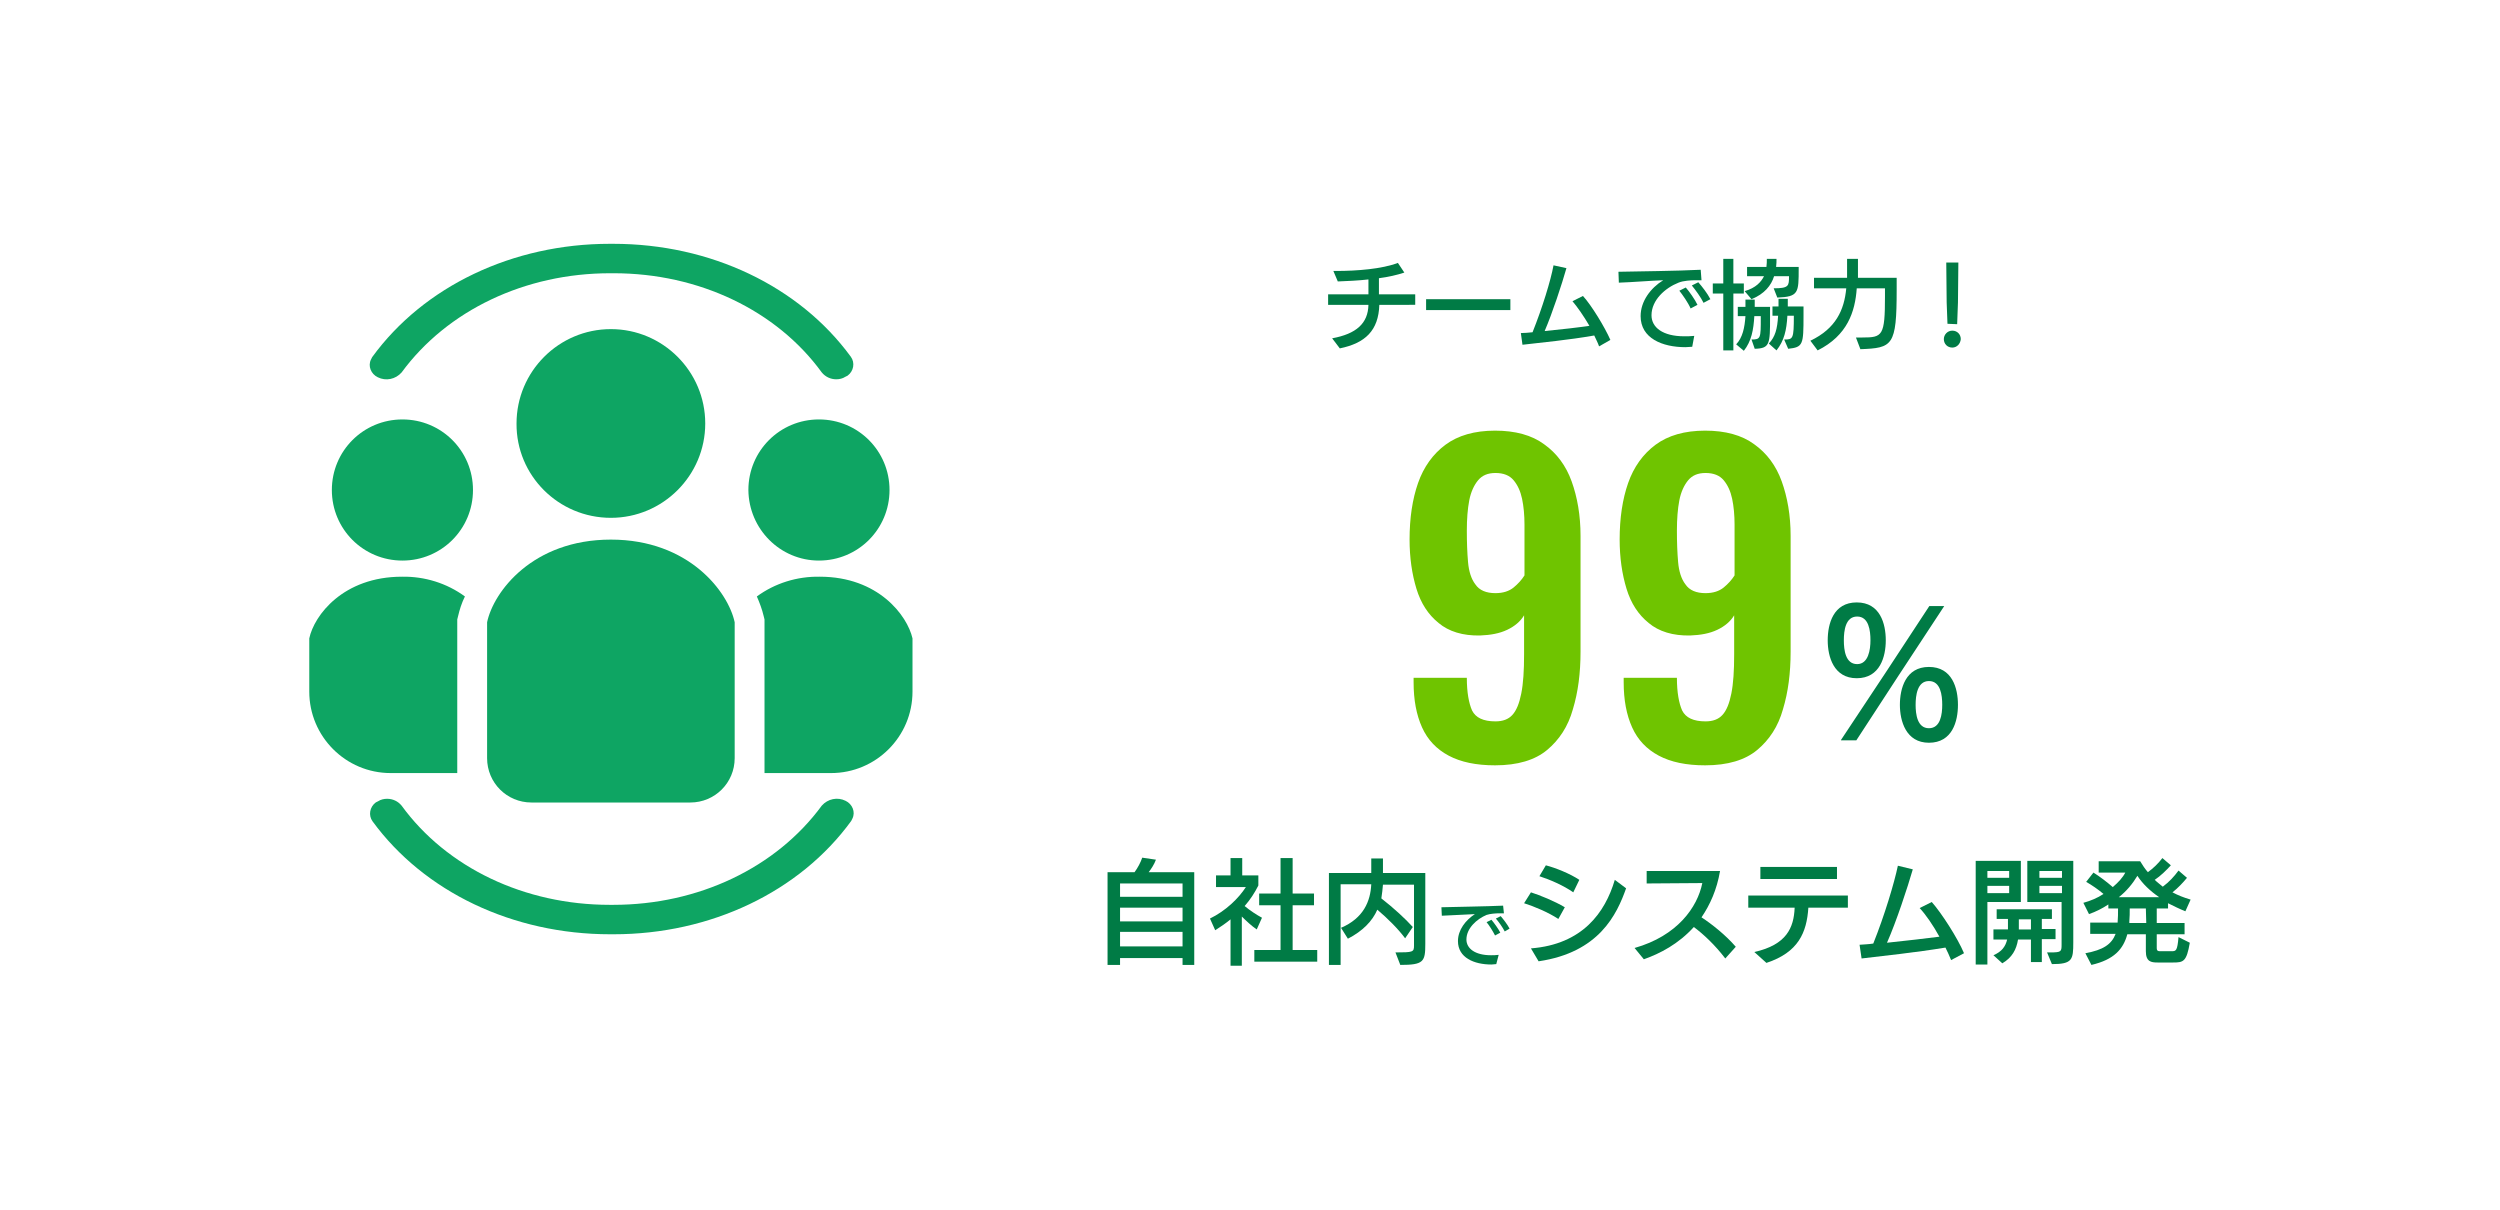 <?xml version="1.0" encoding="utf-8"?>
<!-- Generator: Adobe Illustrator 26.0.2, SVG Export Plug-In . SVG Version: 6.00 Build 0)  -->
<svg version="1.1" id="レイヤー_1" xmlns="http://www.w3.org/2000/svg" xmlns:xlink="http://www.w3.org/1999/xlink" x="0px"
	 y="0px" viewBox="0 0 620 300" style="enable-background:new 0 0 620 300;" xml:space="preserve">
<style type="text/css">
	.st0{fill:none;}
	.st1{enable-background:new    ;}
	.st2{fill:#007B45;}
	.st3{fill:#6FC400;}
	.st4{fill:#0EA563;}
</style>
<rect class="st0" width="620" height="300"/>
<g id="img_team" transform="translate(-640.227 -2168)">
	<g class="st1">
		<path class="st2" d="M1093.5,2326.8c0-4.1,1.4-9.4,7.2-9.4c5.8,0,7.2,5.3,7.2,9.4c0,4-1.4,9.4-7.2,9.4
			C1095,2336.2,1093.5,2330.9,1093.5,2326.8z M1096.8,2351.5l11.4-17.2l10.5-16h3.7l-11.5,17.5l-10.3,15.8h-3.8V2351.5z
			 M1104.1,2326.8c0-2.4-0.4-5.9-3.3-5.9s-3.3,3.5-3.3,5.9s0.4,5.9,3.3,5.9C1103.6,2332.7,1104.1,2329.1,1104.1,2326.8z
			 M1111.4,2342.8c0-4,1.4-9.4,7.2-9.4c5.8,0,7.2,5.3,7.2,9.4s-1.4,9.4-7.2,9.4C1112.9,2352.2,1111.4,2346.8,1111.4,2342.8z
			 M1121.9,2342.8c0-2.4-0.4-5.9-3.3-5.9s-3.3,3.6-3.3,5.9s0.4,5.8,3.3,5.8C1121.5,2348.6,1121.9,2345.1,1121.9,2342.8z"/>
	</g>
	<g class="st1">
		<path class="st3" d="M1011,2357.8c-4.7,0-8.5-0.8-11.5-2.4c-3-1.6-5.2-3.9-6.6-7c-1.4-3.1-2.1-6.8-2.1-11.2c0-0.1,0-0.3,0-0.5
			s0-0.4,0-0.6h13.2c0,3.6,0.5,6.3,1.3,8.1c0.9,1.8,2.8,2.7,5.8,2.7c1.8,0,3.2-0.5,4.2-1.6s1.7-2.8,2.2-5.3s0.7-5.7,0.7-9.7v-9.7
			c-0.9,1.5-2.3,2.7-4.2,3.6c-1.9,0.9-4.1,1.3-6.7,1.4c-4.3,0.1-7.8-1-10.3-3.1c-2.6-2.1-4.4-4.9-5.5-8.5s-1.7-7.7-1.7-12.2
			c0-5.3,0.7-10,2.1-14c1.4-4,3.7-7.2,6.8-9.5s7.2-3.5,12.3-3.5c5,0,9.1,1.1,12.2,3.4c3.1,2.2,5.4,5.3,6.8,9.2s2.2,8.4,2.2,13.5
			v28.7c0,5.3-0.6,10-1.9,14.3c-1.2,4.3-3.4,7.6-6.4,10.1S1016.6,2357.8,1011,2357.8z M1011.1,2315.1c1.9,0,3.4-0.5,4.5-1.4
			s2-1.9,2.7-3v-12.6c0-2.3-0.2-4.5-0.6-6.4c-0.4-1.9-1.1-3.4-2.1-4.6c-1-1.2-2.5-1.8-4.5-1.8c-1.9,0-3.3,0.6-4.3,1.8
			s-1.8,2.9-2.2,5s-0.6,4.6-0.6,7.5s0.1,5.5,0.3,7.8s0.8,4.2,1.8,5.5C1007.1,2314.4,1008.8,2315.1,1011.1,2315.1z"/>
		<path class="st3" d="M1063.1,2357.8c-4.7,0-8.5-0.8-11.5-2.4c-3-1.6-5.2-3.9-6.6-7s-2.1-6.8-2.1-11.2c0-0.1,0-0.3,0-0.5
			s0-0.4,0-0.6h13.2c0,3.6,0.5,6.3,1.3,8.1c0.9,1.8,2.8,2.7,5.8,2.7c1.8,0,3.2-0.5,4.2-1.6s1.7-2.8,2.2-5.3s0.7-5.7,0.7-9.7v-9.7
			c-0.9,1.5-2.3,2.7-4.2,3.6c-1.9,0.9-4.1,1.3-6.7,1.4c-4.3,0.1-7.8-1-10.3-3.1c-2.6-2.1-4.4-4.9-5.5-8.5s-1.7-7.7-1.7-12.2
			c0-5.3,0.7-10,2.1-14c1.4-4,3.7-7.2,6.8-9.5s7.2-3.5,12.3-3.5c5,0,9.1,1.1,12.2,3.4c3.1,2.2,5.4,5.3,6.8,9.2
			c1.4,3.9,2.2,8.4,2.2,13.5v28.7c0,5.3-0.6,10-1.9,14.3c-1.2,4.3-3.4,7.6-6.4,10.1S1068.7,2357.8,1063.1,2357.8z M1063.2,2315.1
			c1.9,0,3.4-0.5,4.5-1.4s2-1.9,2.7-3v-12.6c0-2.3-0.2-4.5-0.6-6.4c-0.4-1.9-1.1-3.4-2.1-4.6c-1-1.2-2.5-1.8-4.5-1.8
			c-1.9,0-3.3,0.6-4.3,1.8s-1.8,2.9-2.2,5s-0.6,4.6-0.6,7.5s0.1,5.5,0.3,7.8c0.2,2.3,0.8,4.2,1.8,5.5
			C1059.2,2314.4,1060.9,2315.1,1063.2,2315.1z"/>
	</g>
	<g class="st1">
		<path class="st2" d="M982.3,2243.6c-0.2,6.4-3.5,9.5-9.8,10.8l-1.9-2.5c6-1.1,8.9-3.7,9-8.3h-10v-2.6h10c0-1.3,0-2.6,0-3.7
			c-2.6,0.3-5.2,0.4-7.6,0.5l-1.1-2.6h0.7c5.2,0,11.4-0.5,15.3-2l1.6,2.4c-1.8,0.6-4,1.1-6.3,1.4c0,1.4,0,2.7,0,4h9v2.6
			L982.3,2243.6L982.3,2243.6z"/>
		<path class="st2" d="M993.9,2244.9v-2.7h20.9v2.7H993.9z"/>
		<path class="st2" d="M1036.8,2253.9c-0.3-0.9-0.8-1.8-1.2-2.7c-6.2,1.1-13.5,1.8-17.8,2.3l-0.4-2.9c0.9,0,1.9-0.1,2.9-0.2
			c2.4-6,4.5-12.8,5.2-16.6l3.2,0.7c-1.1,3.9-3.5,11.2-5.4,15.6c4.1-0.4,8.5-0.9,11.1-1.3c-1.4-2.4-3-4.7-4.2-6.1l2.6-1.3
			c2.1,2.3,5.4,7.7,6.8,10.9L1036.8,2253.9z"/>
		<path class="st2" d="M1059.9,2254c-0.6,0-1.1,0.1-1.7,0.1c-5.7,0-11.1-2.2-11.1-7.7c0-3.7,2.5-7,5.6-8.9c-3,0.1-7.8,0.5-11,0.6
			l-0.1-2.7c4.7-0.1,14.7-0.2,20.4-0.5l0.2,2.6h-1.4c-1.2,0-3.1,0.1-4.3,0.6c-3.3,1.3-6.7,4.3-6.7,8.1c0,3,2.8,5.2,8.1,5.2
			c0.8,0,1.6,0,2.5-0.1L1059.9,2254z M1059.5,2244.5c-0.6-1.4-2-3.4-2.8-4.4l1.6-0.8c0.8,0.9,2.3,3,2.9,4.3L1059.5,2244.5z
			 M1062.7,2243.1c-0.6-1.3-2-3.2-2.9-4.3l1.6-0.8c0.9,1,2.3,2.8,3,4.2L1062.7,2243.1z"/>
		<path class="st2" d="M1067.6,2254.9v-14.1h-2.6v-2.5h2.6v-6.1h2.5v6.1h2.6v2.5h-2.6v14.1H1067.6z M1074.6,2252.2
			c2.3,0,2.3-0.3,2.3-5.4v-0.4h-1.6c-0.2,3.4-0.7,6.2-2.6,8.6l-1.9-1.6c1.6-1.7,2.1-4.1,2.3-7h-1.9v-2.3h1.9c0-0.8,0-1.7,0-1.8h2.3
			c0,0.2,0,1.1,0,1.8h3.8v2.5c0,6.7,0,7.8-3.8,7.9L1074.6,2252.2z M1080.1,2239.5c3.8,0,3.8-0.6,3.8-3h-3.7
			c-0.7,2.3-2.4,4.4-5.6,5.7l-1.7-2c2.8-0.8,4.1-2.3,4.8-3.7h-4.2v-2.3h4.8c0.1-0.7,0.1-1.4,0.1-2h2.4c0,0.6,0,1.3-0.1,2h5.6v0.4
			c0,6,0,7-5.3,7.2L1080.1,2239.5z M1082.7,2252.2c2.2,0,2.4-0.1,2.4-5.9h-1.6c-0.2,3.6-0.8,6.2-2.7,8.6l-1.9-1.7
			c1.6-1.7,2.1-3.6,2.3-6.9h-1.4v-2.3h1.5v-1.9h2.3c0,0.2,0,1.1,0,1.9h3.9v2.3c0,7.2-0.1,7.8-3.8,8.2L1082.7,2252.2z"/>
		<path class="st2" d="M1100.5,2251.7c0.2,0,1.5,0,1.6,0c5,0,5.6-0.4,5.6-10.2v-2h-7c-0.4,5.8-2.3,11.7-9.7,15.4l-1.8-2.4
			c6.3-3,8.4-7.6,8.9-13h-8v-2.6h8.2v-4.7h2.7v4.7h9.6v3c0,13.9-1,14.4-9,14.7L1100.5,2251.7z"/>
		<path class="st2" d="M1124.4,2254.2c-1.2,0-2.1-0.9-2.1-2.1c0-1.1,0.9-2.1,2.1-2.1s2.1,0.9,2.1,2.1
			C1126.4,2253.3,1125.5,2254.2,1124.4,2254.2z M1123.2,2248.3l-0.2-5.3l-0.1-9.9h3l-0.1,9.9l-0.2,5.4L1123.2,2248.3L1123.2,2248.3z
			"/>
	</g>
	<g class="st1">
		<path class="st2" d="M933.5,2407.3v-1.7H918v1.7h-3.1v-23h6.7c0.8-1.1,1.5-2.4,1.9-3.6l3.4,0.5c-0.4,1.1-1.1,2.2-1.8,3.1h11.3v23
			H933.5z M933.5,2387.1H918v3.3h15.5V2387.1z M933.5,2393.1H918v3.4h15.5V2393.1z M933.5,2399.1H918v3.6h15.5V2399.1z"/>
		<path class="st2" d="M945.4,2407.3V2396c-1.2,1-2.4,1.8-3.8,2.7l-1.3-2.9c3.9-1.9,7.1-5,8.9-7.8h-7.4v-2.9h3.6v-4.3h2.9v4.3h4v2.5
			c-0.9,1.8-2,3.5-3.4,5.1c1.3,1.1,3,2.2,4.3,2.9l-1.3,2.9c-1.2-0.8-2.6-2.1-3.7-3.2v12.2h-2.8V2407.3z M951.3,2406.5v-2.9h6.5
			v-11.1h-5.3v-2.9h5.3v-8.8h3v8.8h5.3v2.9h-5.3v11.1h6.1v2.9H951.3z"/>
		<path class="st2" d="M986.3,2404.2c4.4,0,4.6-0.1,4.6-1.7v-15.1h-7.7c-0.1,1-0.2,2.3-0.4,3.4c3.2,2.5,6,5.1,7.8,7.1l-1.9,2.8
			c-1.7-2.3-4.3-4.9-6.9-7.1c-1.2,2.8-3.6,5.3-7.3,7.2l-1.7-2.7c5.6-2.4,7.3-6.6,7.5-10.8h-7.6v20h-2.9v-22.8h10.5c0-1.3,0-3,0-3.6
			h2.9c0,0.5,0,2.3,0,3.6h10.5v17.6c0,4.4-0.4,5.2-6.2,5.2L986.3,2404.2z"/>
	</g>
	<g class="st1">
		<path class="st2" d="M1011.3,2407.1c-0.4,0-0.8,0.1-1.2,0.1c-4.3,0-8.3-1.7-8.3-5.8c0-2.8,1.9-5.2,4.2-6.7
			c-2.3,0.1-5.8,0.3-8.2,0.4l-0.1-2.1c3.5-0.1,11.1-0.2,15.3-0.4l0.2,1.9h-1.1c-0.9,0-2.3,0.1-3.2,0.4c-2.4,1-5,3.3-5,6.1
			c0,2.2,2.1,3.9,6.1,3.9c0.6,0,1.2,0,1.9-0.1L1011.3,2407.1z M1011,2400c-0.5-1-1.5-2.6-2.1-3.3l1.2-0.6c0.6,0.7,1.7,2.2,2.2,3.2
			L1011,2400z M1013.4,2399c-0.5-1-1.5-2.4-2.2-3.2l1.2-0.6c0.6,0.7,1.7,2.1,2.2,3.1L1013.4,2399z"/>
	</g>
	<g class="st1">
		<path class="st2" d="M1026.7,2395.9c-2.6-1.7-6-3.1-8.5-3.9l1.7-2.7c2.2,0.7,5.9,2.2,8.4,3.7L1026.7,2395.9z M1019.9,2403.2
			c12.8-1,18.4-8.9,20.8-17l2.8,2.1c-2.3,6.5-6.7,15.9-21.7,18.1L1019.9,2403.2z M1030.4,2389.3c-2.4-1.7-5.9-3.2-8.4-4l1.6-2.7
			c2.3,0.6,5.9,2,8.3,3.6L1030.4,2389.3z"/>
		<path class="st2" d="M1068.1,2405.7c-2.6-3.4-5.4-6-7.8-7.8c-3.8,4.2-8.4,6.6-12.4,8l-2.3-2.8c10.6-3,15.6-10.1,16.8-16.1
			l-13.8,0.1v-3.1h18.2c-0.8,4.7-2.5,8.4-4.6,11.5c2.6,1.7,6,4.4,8.5,7.3L1068.1,2405.7z"/>
		<path class="st2" d="M1088.7,2393.1c-0.4,6.2-2.5,11.1-10.4,13.7l-3-2.7c8-1.8,9.8-6,10-11h-11.5v-3h24.7v3H1088.7z M1076.8,2386
			v-3h19v3H1076.8z"/>
		<path class="st2" d="M1124.1,2406.1c-0.4-1-0.9-2.1-1.4-3.1c-7.3,1.2-15.7,2.1-20.8,2.7l-0.5-3.4c1.1-0.1,2.2-0.1,3.4-0.3
			c2.8-7,5.2-15,6.1-19.3l3.7,0.9c-1.3,4.5-4.1,13-6.4,18.2c4.8-0.5,9.9-1.1,13-1.5c-1.6-2.9-3.4-5.5-4.9-7.1l3-1.5
			c2.4,2.7,6.4,8.9,8,12.7L1124.1,2406.1z"/>
		<path class="st2" d="M1130.2,2407.2v-25.7h11.2v10.2h-8.3v15.5H1130.2z M1138.5,2384h-5.4v1.7h5.4V2384z M1138.5,2387.7h-5.4v1.8
			h5.4V2387.7z M1143.9,2406.7v-5.7h-3.2c-0.4,2.5-1.5,4.5-3.9,5.9l-2.2-2c2.1-0.9,3-2.2,3.4-3.9h-3.4v-2.5h3.6c0-0.2,0-0.4,0-0.6
			v-2h-2.8v-2.4h13.7v2.4h-2.5v2.5h3.4v2.5h-3.4v5.7h-2.7V2406.7z M1143.9,2396h-3v2.5h3V2396z M1147.9,2404.2h0.8
			c2.7,0,2.8-0.2,2.8-1.9v-10.6h-8.5v-10.2h11.4v20.2c0,4.3-0.2,5.4-5.3,5.4L1147.9,2404.2z M1151.6,2384h-5.6v1.7h5.6V2384z
			 M1151.6,2387.7h-5.6v1.8h5.6V2387.7z"/>
		<path class="st2" d="M1175.3,2406.7c-1.6,0-2.9-0.2-2.9-2.8v-4.2h-4.6c-1,3.7-3.3,6.3-8.9,7.6l-1.5-2.9c4.4-0.8,6.5-2.2,7.5-4.8
			h-6.3v-2.8h6.8v-0.1c0.1-1.1,0.1-2.2,0.1-3.4h-2.4v-1c-1.5,1-3.1,1.8-4.8,2.4l-1.4-2.8c1.8-0.5,3.5-1.2,5-2.2
			c-1.3-1.1-2.9-2.2-4.3-3l1.8-2.3c1.6,1,3.3,2.3,4.8,3.6c1.4-1.2,2.5-2.4,3.1-3.6h-6.6v-2.8h10.3c0.6,1,1.2,1.9,1.9,2.7
			c1.4-1,2.6-2.2,3.6-3.5l2.1,1.8c-1.1,1.2-2.5,2.6-4,3.6c0.6,0.6,1.3,1.1,2,1.7c1.6-1.2,2.8-2.5,3.9-4l2.1,1.8
			c-1,1.2-2.2,2.5-3.6,3.6c1.3,0.7,2.8,1.3,4.5,1.8l-1.3,2.9c-1.5-0.6-2.9-1.3-4.3-2v1.3h-2.8v3.6h6.9v2.8h-6.9v3.4
			c0,0.8,0.4,0.8,1,0.8h2.7c1.1,0,1.4-0.1,1.7-3.5l2.8,1.4c-0.8,4.7-1.6,4.9-4.1,4.9H1175.3z M1175.7,2390.5
			c-2.2-1.5-4.1-3.3-5.4-5.3c-1.2,2-2.7,3.8-4.6,5.3H1175.7z M1172.4,2393.3h-4c0,1.1,0,2.1-0.1,3.2c0,0.1,0,0.3,0,0.4h4.2
			L1172.4,2393.3L1172.4,2393.3z"/>
	</g>
	<g id="グループ_32" transform="translate(262.227 1822.021)">
		<path id="パス_64" class="st4" d="M529.5,474.4c12.9,0,23.4-10.5,23.4-23.4s-10.5-23.4-23.4-23.4c-12.9,0-23.4,10.5-23.4,23.4
			C506,463.9,516.5,474.4,529.5,474.4z"/>
		<path id="パス_65" class="st4" d="M581.1,485c9.7,0,17.5-7.8,17.5-17.5s-7.8-17.5-17.5-17.5c-9.7,0-17.5,7.8-17.5,17.5
			C563.7,477.2,571.5,485,581.1,485L581.1,485z"/>
		<path id="パス_66" class="st4" d="M581.3,489c-5.6-0.1-11.1,1.6-15.6,4.9c0.7,1.6,1.3,3.2,1.7,4.9l0.2,0.8v38.1h16.5
			c11.1,0,20.2-9,20.2-20.2l0,0v-13.2C603,498.6,595.8,489,581.3,489z"/>
		<path id="パス_67" class="st4" d="M477.8,450c-9.7,0-17.5,7.8-17.5,17.5s7.8,17.5,17.5,17.5s17.5-7.8,17.5-17.5l0,0
			C495.3,457.8,487.5,450,477.8,450L477.8,450z"/>
		<path id="パス_68" class="st4" d="M454.7,504.3v13.2c0,11.1,9,20.2,20.2,20.2l0,0h16.5v-38.1l0.2-0.8c0.4-1.7,0.9-3.3,1.7-4.9
			c-4.5-3.3-10-5-15.6-4.9C463.1,489,455.9,498.6,454.7,504.3z"/>
		<path id="パス_69" class="st4" d="M529.5,479.8c-19.4,0-29.1,12.9-30.7,20.5V534c0,6.1,4.9,11,11,11l0,0h39.4
			c6.1,0,11-4.9,11-11l0,0v-33.7C558.6,492.8,548.9,479.8,529.5,479.8z"/>
	</g>
	<g id="グループ_35" transform="translate(655.227 2175.765)">
		<path id="パス_75" class="st4" d="M192.4,86.3c-1.4,0-2.7-0.6-3.6-1.7C177.6,69.2,158.3,60,137.2,60h-0.9
			c-21.1,0-40.4,9.2-51.7,24.6c-1.5,1.7-3.9,2.2-5.9,1.2C77,85,76.2,83,77,81.4c0.1-0.2,0.2-0.4,0.3-0.6
			c12.8-17.6,34.9-28.1,58.9-28.1h0.9c24.1,0,46.1,10.5,58.9,28c1.1,1.5,0.7,3.6-0.8,4.7c-0.2,0.1-0.4,0.2-0.6,0.3
			C194,86.1,193.2,86.3,192.4,86.3z"/>
	</g>
	<g id="グループ_36" transform="translate(775.227 2347) rotate(180)">
		<path id="パス_75-2" class="st4" d="M39-19.1c-1.4,0-2.7-0.6-3.6-1.7C24.2-36.2,4.9-45.4-16.2-45.4h-0.9
			c-21.1,0-40.4,9.2-51.7,24.6c-1.5,1.7-3.9,2.2-5.9,1.2c-1.7-0.8-2.5-2.8-1.7-4.4c0.1-0.2,0.2-0.4,0.3-0.6
			c12.8-17.6,34.9-28.1,58.9-28.1h0.9c24.1,0,46.1,10.5,58.9,28c1.1,1.5,0.7,3.6-0.8,4.7c-0.2,0.1-0.4,0.2-0.6,0.3
			C40.6-19.3,39.8-19.1,39-19.1z"/>
	</g>
</g>
</svg>
